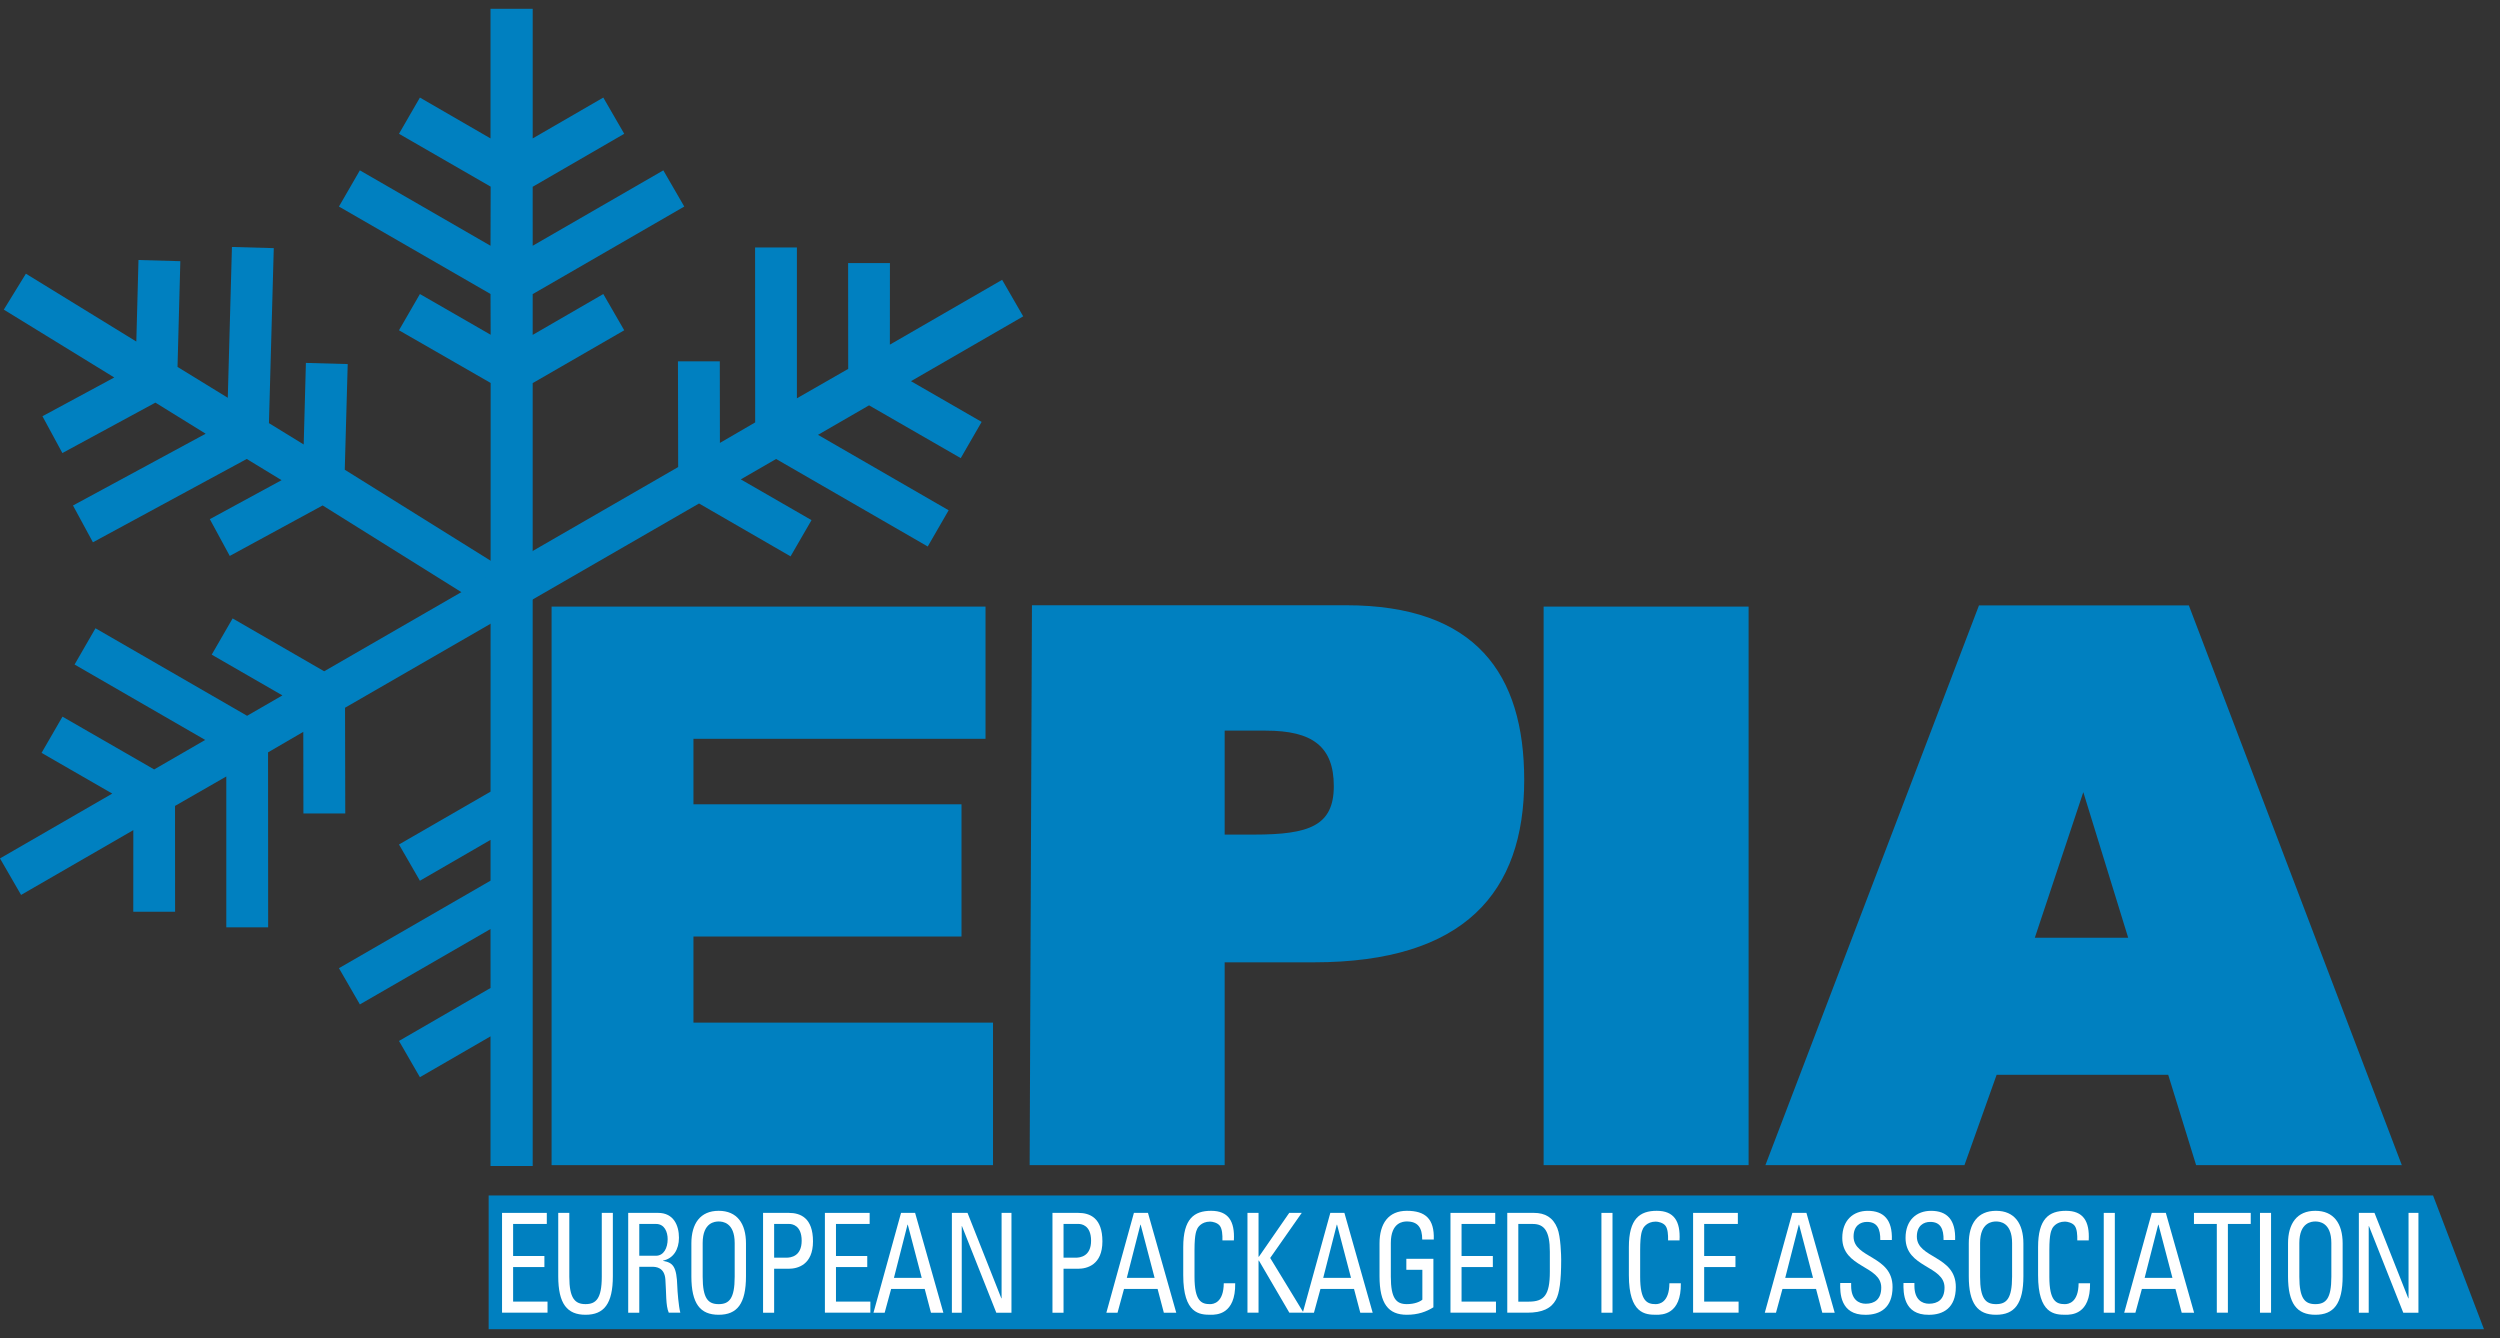 <svg width="142" height="76" viewBox="0 0 142 76" fill="none" xmlns="http://www.w3.org/2000/svg">
<rect x="0" y="0" width="142" height="76" fill="#333333" stroke="none"/>
<path d="M30.257 66.227H27.861V58.865L23.851 61.184L22.662 59.126L27.863 56.117L27.861 52.768L20.441 57.051L19.252 54.993L27.863 50.021V47.705L23.851 50.026L22.662 47.967L27.863 44.966L27.869 21.752L22.662 18.76L23.851 16.701L27.869 19.014L27.861 16.698L19.252 11.732L20.44 9.676L27.861 13.959L27.869 10.601L22.662 7.599L23.851 5.542L27.861 7.862V0.5H30.257V7.862L34.267 5.542L35.456 7.599L30.256 10.609L30.257 13.959L37.677 9.676L38.866 11.732L30.256 16.706V19.022L34.267 16.701L35.456 18.76L30.256 21.761L30.257 66.227Z" fill="#0080C0"/>
<path d="M29.406 32.808L28.151 34.849L18.326 28.709L13.05 31.577L11.918 29.488L15.993 27.274L14.015 26.069L5.278 30.802L4.146 28.712L11.682 24.635L8.827 22.869L3.543 25.733L2.411 23.642L6.49 21.441L0.216 17.587L1.471 15.546L7.743 19.4L7.866 14.769L10.243 14.835L10.083 20.841L12.938 22.594L13.174 14.028L15.55 14.094L15.276 24.034L17.25 25.246L17.375 20.614L19.75 20.679L19.582 26.68L29.406 32.808Z" fill="#0080C0"/>
<path d="M38.52 26.528L38.508 20.522H40.885L40.891 25.158L42.894 23.993L42.889 14.055H45.264V22.624L48.178 20.953L48.173 14.942H50.548L50.545 19.576L56.921 15.894L58.118 17.969L51.743 21.651L55.757 23.964L54.57 26.022L49.362 23.023L46.463 24.699L53.883 28.984L52.695 31.041L44.083 26.07L42.077 27.229L46.094 29.544L44.904 31.601L39.705 28.598L19.598 40.199L19.611 46.205H17.234L17.227 41.569L15.225 42.734L15.231 52.672H12.854V44.103L9.941 45.776L9.945 51.785H7.57L7.573 47.151L1.197 50.832L0 48.758L6.376 45.076L2.361 42.763L3.549 40.706L8.756 43.704L11.655 42.028L4.236 37.745L5.423 35.686L14.035 40.657L16.041 39.499L12.025 37.184L13.213 35.126L18.413 38.129L38.52 26.528Z" fill="#0080C0"/>
<path d="M27.756 67.904H138.198L141.09 75.5H27.756V67.904Z" fill="#0080C0"/>
<path d="M28.516 74.562V68.892H31.058V69.52H29.145V71.341H30.922V71.969H29.145V73.931H31.099V74.559H28.516V74.562Z" fill="white"/>
<path d="M31.708 68.892H32.337V72.519C32.337 73.76 32.665 74.074 33.259 74.074C33.853 74.074 34.181 73.76 34.181 72.519V68.892H34.81V72.489C34.81 74.059 34.304 74.679 33.259 74.679C32.214 74.679 31.708 74.059 31.708 72.489V68.892Z" fill="white"/>
<path d="M36.311 71.954V74.562H35.682V68.892H37.384C38.258 68.892 38.565 69.6 38.565 70.306C38.565 70.973 38.243 71.484 37.664 71.601V71.617C38.231 71.719 38.436 71.938 38.471 73.076C38.477 73.32 38.546 74.207 38.642 74.56H37.986C37.808 74.168 37.85 73.43 37.794 72.676C37.746 71.985 37.261 71.954 37.049 71.954H36.311ZM36.311 71.327H37.254C37.706 71.327 37.923 70.879 37.923 70.384C37.923 69.976 37.746 69.52 37.261 69.52H36.311V71.325V71.327Z" fill="white"/>
<path d="M39.27 72.489V70.627C39.27 69.497 39.776 68.774 40.821 68.774C41.866 68.774 42.372 69.496 42.372 70.627V72.489C42.372 74.059 41.866 74.679 40.821 74.679C39.776 74.679 39.27 74.059 39.27 72.489ZM41.73 72.521V70.605C41.73 69.419 41.019 69.38 40.821 69.38C40.622 69.38 39.912 69.42 39.912 70.605V72.521C39.912 73.762 40.225 74.075 40.821 74.075C41.416 74.075 41.73 73.762 41.73 72.521Z" fill="white"/>
<path d="M43.342 74.562V68.892H44.805C45.468 68.892 46.178 69.175 46.178 70.51C46.178 71.846 45.304 72.065 44.798 72.065H43.971V74.562H43.342ZM43.971 71.437H44.661C44.92 71.437 45.535 71.359 45.535 70.472C45.535 69.585 44.974 69.521 44.838 69.521H43.971V71.437Z" fill="white"/>
<path d="M46.854 74.562V68.892H49.396V69.52H47.483V71.341H49.26V71.969H47.483V73.931H49.437V74.559H46.854V74.562Z" fill="white"/>
<path d="M51.179 68.892H51.978L53.583 74.562H52.879L52.524 73.211H50.617L50.249 74.562H49.614L51.179 68.892ZM51.562 69.56H51.547L50.776 72.582H52.354L51.562 69.56Z" fill="white"/>
<path d="M57.451 68.892V74.562H56.59L54.641 69.646H54.627V74.562H54.067V68.892H54.955L56.876 73.746H56.89V68.892H57.451Z" fill="white"/>
<path d="M59.78 74.562V68.892H61.243C61.906 68.892 62.617 69.175 62.617 70.51C62.617 71.846 61.743 72.065 61.237 72.065H60.409V74.562H59.78ZM60.409 71.437H61.099C61.358 71.437 61.973 71.359 61.973 70.472C61.973 69.585 61.413 69.521 61.277 69.521H60.409V71.437Z" fill="white"/>
<path d="M64.406 68.892H65.205L66.811 74.562H66.106L65.751 73.211H63.844L63.476 74.562H62.841L64.406 68.892ZM64.789 69.56H64.775L64.003 72.582H65.581L64.789 69.56Z" fill="white"/>
<path d="M69.434 70.454C69.441 70.133 69.42 69.811 69.29 69.63C69.16 69.449 68.866 69.387 68.736 69.387C68.218 69.387 68.013 69.749 67.992 69.827C67.971 69.889 67.848 70.032 67.848 71.005V72.521C67.848 73.91 68.245 74.075 68.73 74.075C68.922 74.075 69.501 73.997 69.51 72.889H70.159C70.187 74.679 69.087 74.679 68.765 74.679C68.15 74.679 67.208 74.632 67.208 72.433V70.831C67.208 69.228 67.822 68.774 68.792 68.774C69.762 68.774 70.145 69.355 70.084 70.454H69.434Z" fill="white"/>
<path d="M70.856 74.562V68.892H71.485V71.381H71.506L73.228 68.892H73.939L72.147 71.452L74.041 74.56H73.234L71.506 71.601H71.485V74.56H70.856V74.562Z" fill="white"/>
<path d="M75.562 68.892H76.362L77.968 74.562H77.264L76.908 73.211H75.002L74.633 74.562H73.998L75.562 68.892ZM75.945 69.56H75.93L75.159 72.582H76.737L75.945 69.56Z" fill="white"/>
<path d="M80.782 70.408C80.782 69.74 80.542 69.379 79.908 69.379C79.709 69.379 78.999 69.419 78.999 70.603V72.519C78.999 73.76 79.312 74.074 79.908 74.074C80.359 74.074 80.66 73.933 80.79 73.822V72.126H79.88V71.498H81.417V74.255C81.014 74.506 80.543 74.679 79.908 74.679C78.862 74.679 78.357 74.059 78.357 72.489V70.627C78.357 69.497 78.862 68.774 79.908 68.774C80.953 68.774 81.48 69.222 81.438 70.406H80.782V70.408Z" fill="white"/>
<path d="M82.387 74.562V68.892H84.929V69.52H83.016V71.341H84.793V71.969H83.016V73.931H84.971V74.559H82.387V74.562Z" fill="white"/>
<path d="M85.613 68.892H87.13C87.759 68.892 88.211 69.151 88.456 69.757C88.654 70.235 88.675 71.367 88.675 71.546C88.675 72.755 88.579 73.454 88.374 73.831C88.108 74.317 87.609 74.561 86.748 74.561H85.613V68.891V68.892ZM86.242 73.933H86.836C87.71 73.933 88.031 73.557 88.031 72.238V71.092C88.031 69.945 87.724 69.521 87.068 69.521H86.24V73.935L86.242 73.933Z" fill="white"/>
<path d="M91.59 74.562H90.961V68.892H91.59V74.562Z" fill="white"/>
<path d="M94.747 70.454C94.753 70.133 94.733 69.811 94.603 69.63C94.473 69.449 94.179 69.387 94.049 69.387C93.53 69.387 93.325 69.749 93.305 69.827C93.284 69.889 93.161 70.032 93.161 71.005V72.521C93.161 73.91 93.558 74.075 94.043 74.075C94.235 74.075 94.814 73.997 94.822 72.889H95.472C95.499 74.679 94.4 74.679 94.078 74.679C93.463 74.679 92.52 74.632 92.52 72.433V70.831C92.52 69.228 93.135 68.774 94.105 68.774C95.075 68.774 95.458 69.355 95.397 70.454H94.749H94.747Z" fill="white"/>
<path d="M96.168 74.562V68.892H98.71V69.52H96.797V71.341H98.574V71.969H96.797V73.931H98.752V74.559H96.168V74.562Z" fill="white"/>
<path d="M101.805 68.892H102.605L104.211 74.562H103.506L103.151 73.211H101.244L100.876 74.562H100.241L101.805 68.892ZM102.187 69.56H102.173L101.401 72.582H102.98L102.187 69.56Z" fill="white"/>
<path d="M105.145 72.873V73.038C105.145 73.808 105.569 74.052 105.973 74.052C106.472 74.052 106.855 73.808 106.855 73.133C106.855 71.876 104.641 72.019 104.641 70.314C104.641 69.308 105.264 68.775 106.09 68.775C106.993 68.775 107.498 69.278 107.457 70.432H106.8C106.807 69.811 106.637 69.404 106.042 69.404C105.666 69.404 105.283 69.624 105.283 70.237C105.283 71.486 107.497 71.305 107.497 73.102C107.497 74.296 106.78 74.681 105.966 74.681C104.511 74.697 104.511 73.416 104.524 72.875H105.145V72.873Z" fill="white"/>
<path d="M108.739 72.873V73.038C108.739 73.808 109.163 74.052 109.567 74.052C110.066 74.052 110.449 73.808 110.449 73.133C110.449 71.876 108.235 72.019 108.235 70.314C108.235 69.308 108.856 68.775 109.684 68.775C110.585 68.775 111.091 69.278 111.051 70.432H110.394C110.401 69.811 110.229 69.404 109.636 69.404C109.259 69.404 108.877 69.624 108.877 70.237C108.877 71.486 111.091 71.305 111.091 73.102C111.091 74.296 110.374 74.681 109.56 74.681C108.105 74.697 108.105 73.416 108.118 72.875H108.739V72.873Z" fill="white"/>
<path d="M111.827 72.489V70.627C111.827 69.497 112.333 68.774 113.378 68.774C114.423 68.774 114.929 69.496 114.929 70.627V72.489C114.929 74.059 114.423 74.679 113.378 74.679C112.333 74.679 111.827 74.059 111.827 72.489ZM114.287 72.521V70.605C114.287 69.419 113.577 69.38 113.378 69.38C113.18 69.38 112.469 69.42 112.469 70.605V72.521C112.469 73.762 112.783 74.075 113.378 74.075C113.974 74.075 114.287 73.762 114.287 72.521Z" fill="white"/>
<path d="M117.99 70.454C117.996 70.133 117.975 69.811 117.846 69.63C117.716 69.449 117.421 69.387 117.292 69.387C116.773 69.387 116.568 69.749 116.547 69.827C116.527 69.889 116.403 70.032 116.403 71.005V72.521C116.403 73.91 116.8 74.075 117.285 74.075C117.477 74.075 118.057 73.997 118.065 72.889H118.715C118.742 74.679 117.642 74.679 117.32 74.679C116.706 74.679 115.763 74.632 115.763 72.433V70.831C115.763 69.228 116.378 68.774 117.348 68.774C118.318 68.774 118.7 69.355 118.639 70.454H117.991H117.99Z" fill="white"/>
<path d="M120.122 74.562H119.493V68.892H120.122V74.562Z" fill="white"/>
<path d="M122.219 68.892H123.019L124.625 74.562H123.921L123.565 73.211H121.659L121.291 74.562H120.655L122.221 68.892H122.219ZM122.602 69.56H122.587L121.816 72.582H123.394L122.602 69.56Z" fill="white"/>
<path d="M127.842 68.892V69.52H126.544V74.56H125.915V69.52H124.617V68.892H127.842Z" fill="white"/>
<path d="M128.996 74.562H128.367V68.892H128.996V74.562Z" fill="white"/>
<path d="M129.96 72.489V70.627C129.96 69.497 130.466 68.774 131.511 68.774C132.557 68.774 133.062 69.496 133.062 70.627V72.489C133.062 74.059 132.557 74.679 131.511 74.679C130.466 74.679 129.96 74.059 129.96 72.489ZM132.42 72.521V70.605C132.42 69.419 131.71 69.38 131.511 69.38C131.313 69.38 130.602 69.42 130.602 70.605V72.521C130.602 73.762 130.916 74.075 131.511 74.075C132.107 74.075 132.42 73.762 132.42 72.521Z" fill="white"/>
<path d="M137.367 68.892V74.562H136.506L134.558 69.646H134.543V74.562H133.983V68.892H134.871L136.791 73.746H136.805V68.892H137.365H137.367Z" fill="white"/>
<path d="M31.33 34.455H55.977V41.964H39.388V45.684H54.613V53.194H39.388V58.085H56.403V66.18H31.33V34.457V34.455Z" fill="#0080C0"/>
<path d="M58.615 34.378H76.447C83.835 34.378 86.575 38.291 86.575 44.306C86.575 50.674 83.193 54.66 74.618 54.66H69.561V66.179H58.484L58.615 34.378ZM71.221 47.405C74.363 47.405 75.76 46.906 75.76 44.65C75.76 42.395 74.533 41.5 71.9 41.5H69.561V47.405H71.221Z" fill="#0080C0"/>
<path d="M87.678 34.455H99.32V66.179H87.678V34.455Z" fill="#0080C0"/>
<path d="M112.408 34.386H124.326L136.423 66.179H124.739L123.154 61.048H113.409L111.581 66.179H100.276L112.406 34.386H112.408ZM120.881 53.264L118.332 44.994L115.578 53.264H120.882H120.881Z" fill="#0080C0"/>
</svg>
